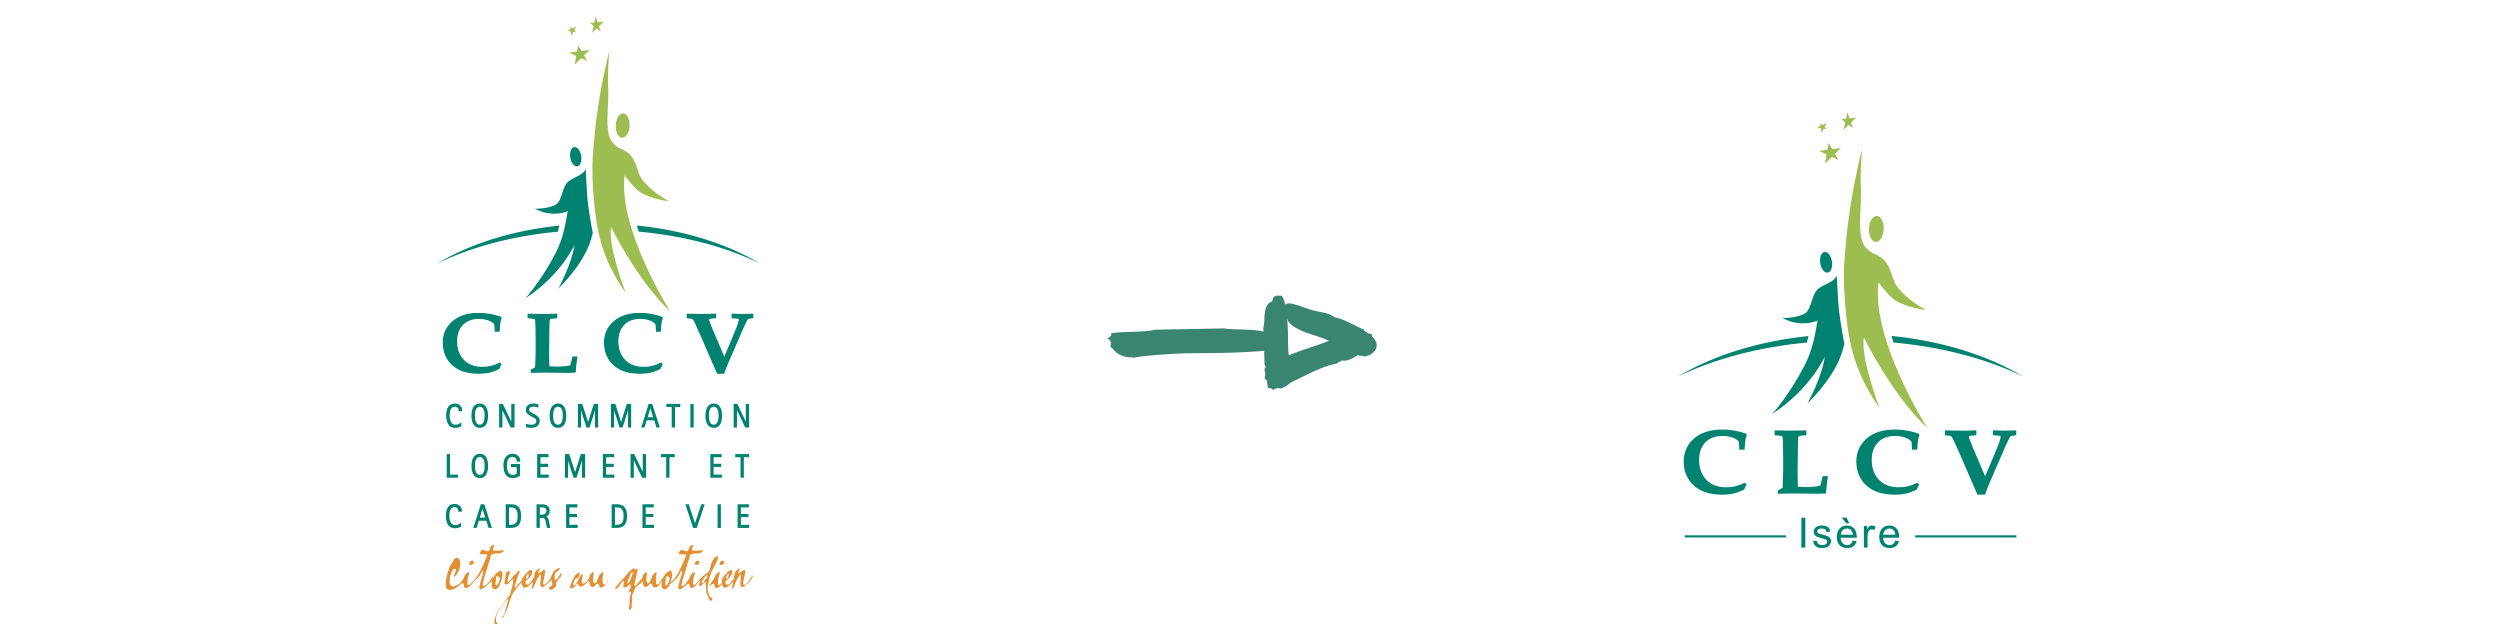 <?xml version="1.0" encoding="UTF-8"?>
<svg xmlns="http://www.w3.org/2000/svg" id="Calque_1" viewBox="0 0 1366 348">
  <defs>
    <style>.cls-1,.cls-2{fill:none;}.cls-3{fill:#008271;}.cls-4{fill:#9dbd50;}.cls-5{fill:#e28e31;}.cls-6{fill:#3a8472;}.cls-2{stroke:#008271;stroke-width:.66px;}</style>
  </defs>
  <g>
    <path class="cls-6" d="M695.13,164.66c.13-.97,.36-1.67,.68-2.09,.33-.42,.73-.71,1.22-.88,.49-.16,1.02-.21,1.61-.15,.58,.07,1.17,.1,1.75,.1,1.1,1.62,1.87,3.86,2.29,6.71,.42,2.86,.71,5.84,.88,8.95,.16,3.11,.24,6.13,.24,9.05s.1,5.22,.29,6.91c.39,3.5,.76,6.21,1.12,8.13,.36,1.91,.7,3.23,1.02,3.94-.06,1.23-.29,2.21-.68,2.92-.39,.71-.86,1.3-1.41,1.75-.55,.45-1.18,.84-1.9,1.17-.71,.33-1.46,.71-2.24,1.17-.52-.26-1.27-.32-2.24-.19-.97,.13-1.72,.52-2.24,1.17-.06-.52-.44-.91-1.12-1.17-.68-.26-1.18-.26-1.51,0-.26-1.04-.44-2.16-.54-3.36-.1-1.2-.18-2.38-.24-3.55-.06-1.17-.18-2.29-.34-3.36-.16-1.07-.44-1.99-.83-2.77-.06-3.24-.16-6.6-.29-10.07-.13-3.47-.26-6.73-.39-9.78,.33-1.1,.5-2.4,.54-3.89,.03-1.49,.13-2.95,.29-4.38,.16-1.43,.54-2.72,1.12-3.89s1.56-1.98,2.92-2.43Z"/>
    <path class="cls-6" d="M695.81,184.3c1.82,.13,3.12,.36,3.92,.68,.79,.33,1.33,.73,1.64,1.22,.3,.49,.39,1.02,.27,1.61-.12,.58-.18,1.17-.18,1.75-3.04,1.1-7.23,1.87-12.57,2.29-5.34,.42-10.93,.71-16.76,.88-5.83,.16-11.47,.24-16.94,.24s-9.77,.1-12.93,.29c-6.56,.39-11.63,.76-15.21,1.12-3.58,.36-6.04,.7-7.38,1.02-2.31-.06-4.13-.29-5.46-.68-1.34-.39-2.43-.86-3.28-1.41-.85-.55-1.58-1.18-2.19-1.9-.61-.71-1.34-1.46-2.19-2.24,.48-.52,.61-1.27,.36-2.24-.24-.97-.97-1.72-2.19-2.24,.97-.06,1.7-.44,2.19-1.12,.48-.68,.48-1.18,0-1.51,1.94-.26,4.04-.44,6.28-.54,2.25-.1,4.46-.18,6.65-.24,2.18-.06,4.28-.18,6.28-.34,2-.16,3.73-.44,5.19-.83,6.07-.06,12.35-.16,18.85-.29,6.49-.13,12.59-.26,18.3-.39,2.06,.33,4.49,.5,7.29,.54,2.79,.03,5.52,.13,8.2,.29,2.67,.16,5.1,.54,7.29,1.12s3.7,1.56,4.55,2.92Z"/>
    <path class="cls-6" d="M749.49,182.55c0,.78,.31,1.48,.92,2.09,.62,.62,1.09,1.31,1.41,2.09,.39,.91,.5,1.82,.34,2.73-.16,.91-.54,1.72-1.12,2.43-.58,.71-1.35,1.33-2.29,1.85-.94,.52-2.03,.88-3.26,1.07-.78-.32-1.38-.45-1.8-.39-.42,.06-.99-.06-1.7-.39-1.17,.78-2.58,1.54-4.23,2.29-1.65,.75-3.26,.96-4.82,.63-.19,.52-.57,.78-1.12,.78s-.89,.29-1.02,.88c-2.66,.45-5.25,1.17-7.78,2.14s-5,2.03-7.4,3.16c-2.4,1.14-4.72,2.29-6.96,3.45s-4.4,2.17-6.47,3.02c-.91-.26-1.75-.24-2.53,.05-.78,.29-1.59,.41-2.43,.34,.19-.19,.23-.32,.1-.39-.13-.06-.33-.11-.58-.15-.26-.03-.54-.06-.83-.1-.29-.03-.54-.15-.73-.34-.71-.45-1.25-.81-1.61-1.07-.36-.26-.65-.45-.88-.58-.23-.13-.47-.29-.73-.49-.26-.19-.62-.49-1.07-.88,.26-.65,.41-1.18,.44-1.61,.03-.42,.02-.81-.05-1.17-.06-.36-.15-.73-.24-1.12s-.11-.91-.05-1.56c3.57-2.27,6.71-4.07,9.44-5.4,2.72-1.33,5.38-2.48,7.98-3.45,2.59-.97,5.27-1.9,8.03-2.77,2.76-.88,5.95-2.03,9.59-3.45-1.49-.84-3.42-1.62-5.79-2.33-2.37-.71-4.74-1.51-7.1-2.38-2.37-.88-4.53-1.96-6.47-3.26-1.95-1.3-3.24-2.98-3.89-5.06-.91-.06-1.7-.58-2.38-1.56-.68-.97-.96-2.11-.83-3.41,.65-.39,1.25-.83,1.8-1.31,.55-.49,1.25-.86,2.09-1.12,.71-.13,1.64-.06,2.77,.19,1.13,.26,2.37,.62,3.7,1.07,1.33,.45,2.73,.94,4.18,1.46,1.46,.52,2.84,.94,4.14,1.26,1.3,.33,2.71,.62,4.23,.88,1.52,.26,2.93,.65,4.23,1.17,.58,.26,1.09,.57,1.51,.92,.42,.36,.92,.6,1.51,.73,1.17,.19,2.42,.57,3.75,1.12,1.33,.55,2.68,1.15,4.04,1.8,1.36,.65,2.71,1.31,4.04,2,1.33,.68,2.58,1.25,3.75,1.7-.07,.39,.36,.88,1.26,1.46,.91,.58,1.88,.91,2.92,.97Z"/>
  </g>
  <g>
    <path class="cls-4" d="M343.99,68.77c-.15,3.67-1.96,6.58-4.05,6.49-2.09-.08-3.65-3.13-3.5-6.8,.14-3.67,1.96-6.58,4.04-6.49,2.09,.08,3.65,3.13,3.5,6.8Z"/>
    <path class="cls-4" d="M332.78,74.13c-1.9-6.56-.01-17.77-.47-26.85-.36-7.1,.29-15.34,.64-19.59,0,0-6.2,23.92-8.18,47.51-.34,4.02-1.06,10.91-1.09,14.75-.07,11.2,.55,17.07,1.46,25.31,1.81,16.46,6.27,29.8,16.75,44.79,0,0-9.84-25.5-8.01-36.05,0,0,14.25,29.27,32.41,46.24,0,0-28.59-44.79-25.02-74.41,0,0,5.31,7.12,8.63,9.23,5.93,3.76,15.62,4.91,15.62,4.91,0,0-13.94-7.42-16.58-15.61-2.64-8.19-4.06-10.05-7.98-12.22-1.32-.73-6.45-2.09-8.16-8.02Z"/>
    <g>
      <polygon class="cls-4" points="317.71 27.87 315.86 24.71 315.25 28.18 310.87 28.75 314.84 30.56 314.03 35.23 317.56 31.79 320.91 33.32 319.12 30.27 322.17 27.29 317.71 27.87"/>
      <polygon class="cls-4" points="324.76 12.35 322.36 12.6 324.37 14.17 323.56 17.91 326.06 15.5 328.23 17.2 327.25 14.34 329.89 11.8 326.51 12.16 325.46 9.09 324.76 12.35"/>
      <polygon class="cls-4" points="311.94 17.13 312.25 19.67 313.39 17.42 314.96 17.73 313.8 16.61 314.78 14.67 312.68 15.54 311.62 14.51 311.79 15.91 309.85 16.71 311.94 17.13"/>
    </g>
  </g>
  <g>
    <g>
      <path class="cls-3" d="M347.96,123.22c.34,1.12,.7,2.24,1.07,3.35,25.21,2.3,47.99,8.49,66.15,17.39-17.68-10.66-41.02-18.12-67.22-20.74Z"/>
      <path class="cls-3" d="M305.59,123.27c-25.96,2.68-49.09,10.1-66.63,20.69,18.08-8.87,40.74-15.04,65.83-17.36,.31-1.14,.57-2.25,.8-3.33Z"/>
    </g>
    <g>
      <path class="cls-3" d="M248.67,233.79c1.6,0,2.52-.45,3.01-.69l.37-.18v-.23s0-1.97,0-1.97l-.64,.48c-.4,.3-1.14,.86-2.67,.86-2.66,0-3.06-3.22-3.06-5.15,0-1.75,.36-4.69,2.78-4.69,1.92,0,2.13,1.5,2.13,2.14v.36h1.93v-.36c0-1.22-.34-2.1-1.07-2.78-.72-.7-1.77-1.1-2.86-1.1-3.05,0-4.8,2.31-4.8,6.34,0,4.5,1.73,6.97,4.88,6.97Z"/>
      <path class="cls-3" d="M262.19,233.79c2.89,0,4.48-2.36,4.48-6.65s-1.59-6.65-4.48-6.65-4.59,2.43-4.59,6.65,1.67,6.65,4.59,6.65Zm-.05-11.57c2.18,0,2.64,2.64,2.64,4.86s-.46,4.97-2.64,4.97-2.64-2.7-2.64-4.97,.46-4.86,2.64-4.86Z"/>
      <path class="cls-3" d="M281.15,233.6v-12.92h-1.79v9.72c-1-2.11-4.61-9.72-4.61-9.72h-2.03v12.92h1.79v-9.45c1,2.08,4.53,9.45,4.53,9.45h2.11Z"/>
      <path class="cls-3" d="M294.86,230.02c0-2.15-1.48-2.95-2.79-3.66l-1.04-.55-.18-.1c-.88-.48-1.79-.98-1.79-1.84,0-1.06,.81-1.65,2.29-1.65,1.15,0,2.05,.29,2.3,.38l.49,.18v-1.92l-.28-.07c-.43-.11-1.51-.31-2.51-.31-3.96,0-4.07,3.12-4.07,3.47,0,1.92,1.47,2.72,2.55,3.31l1.57,.85c.75,.39,1.67,.89,1.67,2.06,0,1.23-1.25,1.88-2.48,1.88-1.56,0-2.31-.23-2.71-.35l-.47-.14v.48s-.01,1.37-.01,1.37l.46,.1c.39,.09,1.22,.27,2.47,.27,2.84,0,4.53-1.41,4.53-3.77Z"/>
      <path class="cls-3" d="M304.92,220.49c-2.91,0-4.59,2.43-4.59,6.65s1.67,6.65,4.59,6.65,4.48-2.36,4.48-6.65-1.59-6.65-4.48-6.65Zm-.05,1.74c2.18,0,2.64,2.64,2.64,4.86s-.46,4.97-2.64,4.97-2.64-2.7-2.64-4.97,.46-4.86,2.64-4.86Z"/>
      <path class="cls-3" d="M324.47,220.68s-2.62,8.21-3.16,9.89c-.54-1.68-3.16-9.89-3.16-9.89h-2.38v12.92h1.7v-9.37c.89,2.78,3.01,9.37,3.01,9.37h1.65s2.1-6.57,2.99-9.36v9.36h1.7v-12.92h-2.35Z"/>
      <path class="cls-3" d="M342.52,220.68s-2.62,8.21-3.16,9.89c-.54-1.68-3.16-9.89-3.16-9.89h-2.38v12.92h1.7v-9.37c.89,2.78,3.01,9.37,3.01,9.37h1.65s2.1-6.57,2.99-9.36v9.36h1.7v-12.92h-2.34Z"/>
      <path class="cls-3" d="M356.07,220.68h-.75v-.02s-.01,.02-.01,.02h-.86l-4.1,12.92h1.81s1.1-3.49,1.24-3.94h4.02c.15,.44,1.29,3.94,1.29,3.94h1.81l-4.18-12.92h-.26Zm-2.15,7.28c.19-.65,1.01-3.48,1.41-4.86,.43,1.36,1.34,4.19,1.55,4.86h-2.96Z"/>
      <path class="cls-3" d="M364.12,220.68v1.7h2.9v11.22h1.79v-11.22h2.9v-1.7h-7.58Z"/>
      <polygon class="cls-3" points="379.02 220.68 378.65 220.68 377.23 220.68 377.23 233.6 379.02 233.6 379.02 220.68"/>
      <path class="cls-3" d="M394.51,227.14c0-4.29-1.59-6.65-4.48-6.65s-4.59,2.43-4.59,6.65,1.67,6.65,4.59,6.65,4.48-2.36,4.48-6.65Zm-4.53-4.92c2.18,0,2.64,2.64,2.64,4.86s-.46,4.97-2.64,4.97-2.64-2.7-2.64-4.97,.46-4.86,2.64-4.86Z"/>
      <path class="cls-3" d="M402.67,224.15c1,2.08,4.53,9.45,4.53,9.45h2.11v-12.92h-1.79v9.72c-1-2.11-4.61-9.72-4.61-9.72h-2.03v12.92h1.79v-9.45Z"/>
      <path class="cls-3" d="M245.51,248.11h-1.42v12.92h6.12v-1.7h-4.33v-11.22h-.36Z"/>
      <path class="cls-3" d="M262.21,261.22c2.89,0,4.48-2.36,4.48-6.65s-1.59-6.66-4.48-6.66-4.59,2.43-4.59,6.66,1.67,6.65,4.59,6.65Zm-.05-11.57c2.18,0,2.64,2.64,2.64,4.86s-.46,4.97-2.64,4.97-2.64-2.7-2.64-4.97,.46-4.86,2.64-4.86Z"/>
      <path class="cls-3" d="M279.93,247.92c-2.99,0-4.85,2.4-4.85,6.25,0,4.62,1.76,7.06,5.1,7.06,2.05,0,3.23-.85,3.74-1.22l.15-.11,.04-.22v-6.14h-4.9v1.7h3.11v3.65c-.32,.22-1.11,.6-2.16,.6-2.14,0-3.19-1.75-3.19-5.34,0-1.68,.38-4.49,2.94-4.49,2.16,0,2.39,1.54,2.39,2.2v.36h1.98v-.36c0-1.96-1.5-3.94-4.36-3.94Z"/>
      <path class="cls-3" d="M293.52,261.03h6.29v-1.7h-4.51v-4.2h4.15v-1.7h-4.15v-3.62h4.36v-1.7h-6.15v12.92Z"/>
      <path class="cls-3" d="M317.37,248.11s-2.62,8.21-3.16,9.89c-.54-1.68-3.16-9.89-3.16-9.89h-2.38v12.92h1.7v-9.37c.89,2.78,3.01,9.37,3.01,9.37h1.64s2.1-6.57,2.99-9.36v9.36h1.7v-12.92h-2.34Z"/>
      <path class="cls-3" d="M335.68,259.33h-4.5v-4.2h4.15v-1.7h-4.15v-3.62h4.36v-1.7h-6.15v12.92h6.29v-1.7Z"/>
      <path class="cls-3" d="M352.98,248.11h-1.79v9.72c-1-2.11-4.62-9.72-4.62-9.72h-2.03v12.92h1.79v-9.45c1,2.08,4.53,9.45,4.53,9.45h2.11v-12.92Z"/>
      <path class="cls-3" d="M361.1,248.11v1.7h2.9v11.22h1.79v-11.22h2.89v-1.7h-7.58Z"/>
      <path class="cls-3" d="M389.91,255.13h4.15v-1.7h-4.15v-3.62h4.37v-1.7h-6.15v12.92h6.3v-1.7h-4.51v-4.2Z"/>
      <path class="cls-3" d="M408.95,248.11h-7.22v1.7h2.9v11.22h1.79v-11.22h2.9v-1.7h-.36Z"/>
      <path class="cls-3" d="M248.43,275.35c-3.05,0-4.8,2.31-4.8,6.34,0,4.49,1.73,6.97,4.89,6.97,1.6,0,2.51-.45,3.01-.7l.37-.18v-.23s0-1.97,0-1.97l-.64,.48c-.4,.3-1.14,.85-2.67,.85-2.66,0-3.06-3.22-3.06-5.14,0-1.75,.36-4.69,2.78-4.69,1.92,0,2.13,1.5,2.13,2.15v.36h1.93v-.36c0-1.22-.34-2.1-1.07-2.78-.72-.7-1.77-1.1-2.86-1.1Z"/>
      <path class="cls-3" d="M264.34,275.54h-.75v-.02s-.01,.02-.01,.02h-.86l-4.1,12.92h1.81s1.1-3.49,1.24-3.94h4.03c.14,.44,1.29,3.94,1.29,3.94h1.81l-4.17-12.92h-.26Zm-2.15,7.28c.19-.65,1.01-3.48,1.4-4.86,.44,1.37,1.34,4.19,1.55,4.86h-2.96Z"/>
      <path class="cls-3" d="M279.36,275.54h-3.03v12.92h2.54c2.74,0,5.88-.74,5.88-6.5,0-4.26-1.81-6.42-5.38-6.42Zm-1.25,1.7h.44c2.51,0,4.3,.34,4.3,4.74,0,4.04-1.37,4.78-4.05,4.78h-.68v-9.52Z"/>
      <path class="cls-3" d="M298.53,282.14c1.56-.7,1.83-2.19,1.83-3.1,0-2.25-1.52-3.49-4.27-3.49h-2.93v12.92h1.79v-5.51h1.1c1.53,0,1.81,.64,2.17,2.34,0,0,.68,3.17,.68,3.17h1.8l-.78-3.72c-.21-1.09-.44-2.03-1.4-2.6Zm-3.58-4.89h1.03c1.28,0,2.59,.21,2.59,1.79,0,1.47-1.02,2.21-3.03,2.21h-.59v-4Z"/>
      <path class="cls-3" d="M311.13,282.56h4.15v-1.7h-4.15v-3.62h4.36v-1.7h-6.15v12.92h6.29v-1.7h-4.51v-4.2Z"/>
      <path class="cls-3" d="M337.24,275.54h-3.03v12.92h2.54c2.74,0,5.87-.74,5.87-6.5,0-4.26-1.81-6.42-5.38-6.42Zm-1.24,1.7h.43c2.52,0,4.3,.34,4.3,4.74,0,4.04-1.37,4.78-4.05,4.78h-.67v-9.52Z"/>
      <path class="cls-3" d="M352.83,282.56h4.15v-1.7h-4.15v-3.62h4.36v-1.7h-6.15v12.92h6.29v-1.7h-4.51v-4.2Z"/>
      <path class="cls-3" d="M383.19,275.54s-2.91,8.74-3.46,10.38c-.54-1.65-3.4-10.38-3.4-10.38h-1.82l4.21,12.92h1.99l4.31-12.92h-1.83Z"/>
      <polygon class="cls-3" points="392.1 275.54 392.1 288.46 393.89 288.46 393.89 275.54 393.53 275.54 392.1 275.54"/>
      <path class="cls-3" d="M404.81,282.56h4.15v-1.7h-4.15v-3.62h4.36v-1.7h-6.15v12.92h6.29v-1.7h-4.5v-4.2Z"/>
    </g>
    <path class="cls-3" d="M320.76,105.67c-.53-8.45-.75-13.23-.75-13.23-1.67,3.45-5.82,3.98-9.33,6.61-3.51,2.62-3.51,10.3-6.6,12.45-4,2.78-11.94,2.53-11.94,2.53,0,0,3.46,1.56,4.57,1.88,8.03,2.26,13.5-.58,13.5-.58-1.1,5.59-1.88,13.83-6.77,23.25-7.64,14.75-16.31,24.4-16.31,24.4,19.93-13.08,26.91-29.73,26.75-29.03-1.55,10.59-8.84,23.79-8.84,23.79,16.16-16.29,17.89-27.06,18.86-30.46-.15-.67-2.61-12.93-3.16-21.6Z"/>
    <path class="cls-3" d="M317.57,85.15c.46,2.91-.5,5.48-2.15,5.74-1.65,.26-3.36-1.88-3.83-4.79-.46-2.9,.5-5.48,2.15-5.74,1.65-.26,3.36,1.88,3.83,4.79Z"/>
  </g>
  <g>
    <path class="cls-5" d="M257.15,308.75c.62-.11,1.16-.5,1.67-.99,.51-.46-.15-.8-.36-1.1l-.11-.42c-.8,0-1.67,.65-1.99,1.37-.18,.42,.25,1.22,.8,1.14Z"/>
    <path class="cls-5" d="M272.03,321.08c.4-.57,.8-.8,1.05-1.6,.83-2.43,1.48-3.35,1.45-5.94,0-.72-.69-2.17-1.3-1.75-1.95,1.33-2.17,1.22-3.37,3.35-.14,.25-.26,.33-.38,.4,0-.02,0-.03-.02-.04-.46-.87-1.29,1.55-1.97,2.22-.95,.98-2.09,2.18-3.32,2.48-.47,.12-.47-.42-.44-.76,.36-2.17,1.05-4.6,1.81-6.81,.54-1.48,.9-2.96,1.34-4.52,.29-.95,.65-1.87,.94-2.78,.25-.84,.15-1.98,.91-2.4,1.81-.99,4.31,.04,6.01-1.3,.25-.15,1.01-.76,.76-.84-.94-.3-2.21,.15-3.19,.08-.58-.04-.94,0-1.45,0-.54-.04-1.48,.15-1.56-.42-.14-.88,.66-1.6,.73-2.47,.04-.69-.94-.04-1.41,.26-1.23,.8-.73,2.51-1.85,2.89-1.05,.34-2.07-.68-3.08-.68-.72,0-1.09,1.06-1.56,1.6-.14,.23-.03,.46,.11,.53,1.12,.46,2.53,.34,3.8,.23,.18,0,.36,.34,.18,.53-.25,.34-.29,.73-.44,1.1-.14,.5-.4,.87-.61,1.37-.33,.84-.54,1.67-.98,2.47-1.09,2.09-1.88,4.15-3.11,6.13-2.09,3.34-3.51,4.07-4.39,5.05-.13,.11-.53,.23-.72,.24-.36,.04-.58-.3-.54-.88v-1.56c0-1.52,.73-2.93,1.05-4.38l-.18-.34c-.83,.19-1.81,.84-2.17,1.64-.33,.72-.54,1.03-.8,1.79-.11,.38-.4,.53-.54,.8-.29,.53-.94,1.33-1.52,2.01-1.53,.87-2.75,1.97-4.23,1.58-.94-.24-1.39-1.54-1.4-2.6,.01-3.01,.46-3.43,1.65-6.27,.25-.59,1.22-1,1.65-.53,.54,.47-.46,1.96-.49,2.67-.02,.53-.97,1.59-.34,1.42,.91-.24,1.45-1.06,1.88-1.89,.73-1.42,1.47-2.95,1.49-4.6-.02-.89-.21-1.77-.34-2.66l-.91-1c-1.05-.41-2.21,.53-2.59,1.48-.69,1.71-1.96,2.66-2.33,4.55-.21,1.06-.76,2.06-.97,3.12-.63,3.01-.72,2.42-.73,5.31,.01,1.06,.15,1.83,.68,2.42,.69,.83,1.95,.47,3.08,.24,1.08-.24,2.09-1.01,2.98-1.66,.3-.21,1.14-.87,1.42-1.29,2.25-1.5,1.34,1.56,2.14,2,1.02,.57,2.21-.32,3.08-1.12,.14-.13,.58-.43,.68-.68,.73-.51,.63-.73,1.27-1.36,1.05-1.03,2.1-2.13,3.08-3.23,.36-.42,.44-1.03,.8-1.45,.33-.38,.47-1.64,.94-1.29,.61,.5,.07,1.56-.18,2.4-.47,1.48-.94,3.01-1.26,4.56-.22,1.07-.87,2.55,.11,3.08,.47,.27,.98-.34,1.41-.53,.98-.46,1.93-1.22,2.68-2.07,.6-.68,1.67-1.26,2.39-1.91-.18,1.51-.58,2.93,.51,4.17,.25,.3,.69,.42,1.19,.38,.54-.07,1.12-.53,1.41-.95Zm-.76-1.18c-1.2-.46-.22-1.86-.29-3.12-.04-1.14-.11-2.09,.98-1.9,1.81,.34,1.12,2.74,.14,3.99-.33,.38-.29,1.22-.83,1.03Z"/>
    <path class="cls-5" d="M331.95,317.16c-.22,.27-.33,.76-.51,1.03-.07,.11-.15,.27-.22,.38-.33,.49-.76,1.03-1.3,.8-.62-.26-.54-.95-.65-1.67-.18-1.48,.14-3.31,.36-4.76,0-.07-.03-.11-.03-.19,0-.04,0-.12-.04-.19,0-.04,0-.08-.04-.08-.33,0-.51,.46-.98,.76-.73,.46-1.09,.91-1.34,1.64-.25,.8-.44,1.64-.98,2.32-.14,.19-.22,.49-.32,.72-.15,.3-.33,.8-.83,.8-.83-.04-.94-.87-.94-1.41,0-.23,.04-.49,0-.76,0-.23-.14-.42-.11-.64,.03-.91,.29-1.6,.36-2.4l-.14-.99c-.26-.08-.47,.08-.76,.42-.36,.38-.76,.76-1.16,1.1-.25,.23-.07,.68-.18,.99-.21,.5-.32,.92-.61,1.41-.18,.33-.67,.9-1.2,1.52-.42,.36-.81,.71-1.01,.8-.47,.11-1.16,.15-1.34-.3-.43-1.1,.22-2.21,.25-3.46,.04-.42,.69-1.07,.22-1.14-.76-.08-1.16,.8-1.74,1.29v.26c-.36,.65-.65,1.33-1.08,1.98-.58,.88-1.01,2.63-2.17,2.44-.43-.08-.11-.91,0-1.45,.18-.68,.36-1.29,.65-1.86,.22-.42,.65-.46,1.16-.57,.87-.23,1.3-1.48,1.48-2.4,.07-.34,0-.92-.47-.72-1.09,.49-1.92,1.33-2.57,2.4-.5,.76-.79,1.63-1.16,2.51-.22,.57-.44,1.1-.69,1.67-.22,.53-.4,1.18-.33,1.71,.07,.42,.62,.49,1.01,.34,1.27-.42,1.96-1.6,2.9-2.51,.14-.12,.4-.3,.43-.12,.11,.65,.4,1.45,.94,1.64,1.08,.42,2.2-.58,3.11-1.33,.73-.53,.81-1.49,1.64-1.63,.62-.07,.62,.65,.62,.95,0,.23,0,.49,.07,.72,.29,.8,.51,1.52,1.23,1.56,.51,.03,.98-.19,1.45-.57,.47-.38,.83-1.14,1.52-1.29,.61-.11,.83,.61,.98,1.03,.11,.3,.18,.8,.5,.95,.15,.04,.33,.12,.47,.15,.07,.04,.07-.08,.26-.11,.72-.04,1.27-.34,1.84-1.06,.58-.72,1.12-1.45,1.52-2.28,.19-.3,.22-.42-.07-.38Z"/>
    <path class="cls-5" d="M379.67,307.61c-.18,.42,.25,1.22,.79,1.14,.62-.11,1.16-.5,1.67-.99,.51-.46-.14-.8-.36-1.1l-.11-.42c-.8,0-1.67,.65-1.99,1.37Z"/>
    <path class="cls-5" d="M344.19,333.43c1.68-1.93,.41-1.51,1.14-3.94l.04-.19c.25-1.18,.04-2.21-.11-3.23-.11-.76,1.32-3.33,1.47-4.05,.36-1.59,3.06-2.65,3.96-3.98,.07-.12,.13-.32,.17-.53,.44,.07,.44,.67,.44,.95,0,.23,0,.49,.07,.72,.29,.8,.51,1.52,1.23,1.56,.51,.03,.97-.19,1.45-.57,.47-.38,.83-1.14,1.52-1.29,.62-.11,.83,.61,.98,1.03,.11,.3,.18,.8,.51,.95,.15,.04,.33,.12,.47,.15,.07,.04,.07-.08,.25-.11,.72-.04,1.47-.07,2.05-.8,.46-.57,1.31-1.91,1.9-2.93-.01,.11,.01-.12,0,0-.15,1.64-.69,3.16,.47,4.49,.26,.3,.69,.42,1.19,.38,.54-.07,1.12-.53,1.41-.95,.4-.57,.8-.8,1.05-1.6,.03-.09,.05-.16,.09-.24,.9-.61,.95-.73,1.72-1.32,1.16-.91,2.1-2.13,3.08-3.23,.36-.42,.43-1.03,.8-1.45,.32-.38,.47-1.64,.94-1.29,.62,.5,.07,1.56-.18,2.4-.47,1.48-.94,3.01-1.27,4.56-.22,1.07-.87,2.55,.11,3.08,.47,.27,.98-.34,1.42-.53,.68-.32,1.33-.84,1.88-1.45,3.11-2.72,1.93,.59,2.8,1.07,1.01,.57,2.21-.49,3.08-1.29,.13-.12,.3-.4,.41-.64,.07-.08,.14-.16,.21-.24,.36-.3,1.34-2.05,1.48-1.48,.22,.87-1.05,2.51-.22,2.74,1.08,.34,1.89-1.41,3-2.09,.58-.34,.4,.88,.44,1.41,.11,1.37,.32,2.32,.29,3.65,0,.72,.29,1.22,.58,1.87,.11,.38,.44,.57,.47,1.03,.03,.84,.72,1.41,1.01,2.17,.04,.15,.11-.04,.33,0,.33,.04,.69-.23,.8-.54,.43-.99-1.09-1.18-1.41-2.09-.18-.49-.36-.95-.54-1.41-.44-1.1-.62-2.32-.47-3.54,.11-.91,.15-1.71,.4-2.55,.36-1.33,.58-2.74,1.08-4.03,.04-.07,.04-.11,.07-.27,.22-1.03,.83-1.86,1.23-2.81,.47-1.03,1.09-1.94,1.56-2.97,.54-1.26,1.34-2.51,1.34-3.88,0-.84-1.23,.31-1.85,.49-.54,.19-.54,.76-.87,1.26-1.12,1.6-1.41,3.65-1.92,5.52-.47,1.71-2.03,1.71-2.89,2.89h-.15c-2.87,2.37-2.82,3.04-4.09,4.29-.12,.12-.2,.22-.25,.3-.37,.32-.57,.81-1.05,.84-.36,.04-.58-.3-.54-.88v-1.56c0-1.52,.73-2.93,1.05-4.38l-.18-.34c-.83,.19-1.81,.84-2.17,1.64-.33,.72-.54,1.03-.8,1.79-.11,.38-.4,.53-.54,.8-.19,.36-.53,.88-.89,1.42-.66,.9-1.41,1.77-2.35,2.01-.47,.12-.47-.42-.44-.76,.36-2.17,1.05-4.6,1.81-6.81,.54-1.48,.9-2.96,1.34-4.52,.29-.95,.65-1.87,.94-2.78,.25-.84,.15-1.98,.91-2.4,1.81-.99,4.31,.04,6.01-1.3,.25-.15,1.01-.76,.76-.84-.94-.3-2.21,.15-3.19,.08-.58-.04-.94,0-1.45,0-.54-.04-1.49,.15-1.56-.42-.14-.88,.65-1.6,.73-2.47,.03-.69-.94-.04-1.41,.26-1.23,.8-.73,2.51-1.85,2.89-1.05,.34-2.06-.68-3.08-.68-.73,0-1.09,1.06-1.56,1.6-.15,.23-.04,.46,.11,.53,1.12,.46,2.53,.34,3.8,.23,.18,0,.36,.34,.18,.53-.25,.34-.29,.73-.44,1.1-.14,.5-.4,.87-.61,1.37-.33,.84-.55,1.67-.98,2.47-1.09,2.09-1.88,4.15-3.11,6.13-1.34,2.14-2.61,3.13-3.52,3.88,.61-1.63,1.05-2.64,1.02-4.76,0-.72-.69-2.17-1.3-1.75-1.95,1.33-2.17,1.22-3.37,3.35-.28,.49-.5,.35-.67,.74-.35,.55-1.23,2.06-1.39,2.3-.07,.11-.14,.27-.22,.38-.33,.49-.76,1.03-1.3,.8-.62-.26-.54-.95-.65-1.67-.18-1.48,.14-3.31,.36-4.76,0-.07-.04-.11-.04-.19,0-.04,0-.12-.03-.19,0-.04,0-.08-.04-.08-.32,0-.5,.46-.98,.76-.72,.46-1.09,.91-1.34,1.64-.25,.8-.44,1.64-.98,2.32-.14,.19-.22,.49-.32,.72-.15,.3-.32,.8-.84,.8-.83-.04-.94-.87-.94-1.41,0-.23,.03-.49,0-.76,0-.23-.15-.42-.11-.64,.03-.91,.29-1.6,.36-2.4l-.14-.99c-.25-.08-.47,.08-.76,.42-.36,.38-.76,.76-1.16,1.1-.25,.23-.07,.68-.18,.99-.21,.48-.32,.89-.59,1.36-.02,0-.04,0-.06,.01-1.34,.87-1.99,2.85-3.4,3.54-.29,.15-.62,0-.62-.27,0-.42,.18-.87,.32-1.25,.18-.5,.04-.99,.18-1.56,.15-.41,.22-.61,.4-1.02,.21-.53-.11-.92,.25-1.33,0,0,.04-.27,.07-.42,.07-1.07,1.01-2.55,.25-3.46l-1.12,.69c-.4-.23-.33-1.14-.87-.76-1.48,1.06-2.68,1.94-3.65,3.46-.4,.65-1.05,1.14-1.48,1.71-.83,.99-1.92,1.87-2.68,3.01-.18,.3-.4,.27-.58,.57-.47,.76-2.28,2.4-1.34,2.4,1.34,.04,1.99-1.68,2.93-2.89,.4-.53,.83-1.75,1.41-1.33,.76,.57-.4,2.17,0,3.08,.47,1.06,1.2,.11,1.81,0,.65-.16,1.23-1.64,1.99-1.26,.33,.15,0,.65,.14,1.14,.25,1.06-.94,1.71-1.12,2.7-.07,.53,1.37-.15,1.26,.5-.18,.99-.29,1.71-.58,2.66-.32,1.1-.04,2.13-.11,3.19-.03,.38-.29,1.14-.29,1.52-.04,.76-.07,1.6,.15,2.32,0,0,.09,.26,.24,.1Zm.27-16.72c-.29,.42-.47,.72-.43,1.22l-1.08,.95c-.33-.95,.32-2.36,.83-3.39,.54-1.06,.69-2.51,1.92-3.01l.04,1.1c-.72,.88-.51,2.06-1.27,3.12Zm19.59,3.19c-1.2-.46-.22-1.86-.29-3.12-.04-1.14-.11-2.09,.98-1.9,1.81,.34,1.12,2.74,.14,3.99-.32,.38-.29,1.22-.83,1.03Zm21.63-3.54c-.61,.91-1.12,1.71-1.95,2.36-.11,.08-.36,.08-.36-.04,.04-1.25,.87-2.17,1.56-3.12,.4-.53,1.01-1.75,1.49-1.22,.54,.57-.33,1.44-.73,2.02Z"/>
    <path class="cls-5" d="M394,308.75c.62-.11,1.16-.5,1.67-.99,.51-.46-.15-.8-.36-1.1l-.11-.42c-.8,0-1.67,.65-1.99,1.37-.18,.42,.25,1.22,.79,1.14Z"/>
    <path class="cls-5" d="M410.26,315.79c-.33,.84-.33,.57-.87,1.26-.76,.99-1.41,2.47-2.71,2.55-.69,.04-.65-1.26-.47-2.06,.36-1.67,.79-3.23,.9-4.91,.04-.42,.22-.95-.18-1.14-.65-.31-1.27,.61-1.88,.91-.58,.27-1.45,1.45-1.6,.65-.11-.65,.29-.99,.47-1.64,.07-.34,.69-.8,.22-.91-.25-.08-.43,.3-.69,.42-2.1,1.07-2.14,3.16-2.46,4.99-.04,.18-.08,.34-.12,.51-.95,.9-2.3,3.04-3.21,3.07-.47,0-.98-.12-1.12-.61-.11-.42-.33-1.1,.07-1.44,1.56-1.29,3.58-3.01,3.48-5.29-.04-.57-.73-.95-1.31-.57-1.08,.76-2.1,1.82-2.89,2.82-.8,1.03-1.09,1.33-1.42,2.4-.1,.3,.04,.68,0,.99-.02,.26-.02,.51,0,.76-.58,.52-1.23,1.16-1.62,1.18-.36,.04-.58-.3-.54-.88v-1.56c0-1.52,.73-2.93,1.05-4.38l-.18-.34c-.83,.19-1.81,.84-2.17,1.64-.33,.72-.54,1.03-.79,1.79-.11,.38-.4,.53-.54,.8-.69,1.25-3.11,4.53-1.99,3.5,3.51-3.24,2.21,.3,3.11,.8,1.02,.57,2.21-.49,3.08-1.29,.11-.1,.38-.39,.67-.72,.1,.68,.33,1.29,.71,1.78,.4,.54,1.34,.12,1.95-.11,.47-.19,.94-.65,1.34-1.03,.38-.34,1.22-1.11,1.96-1.86-.07,.31-.12,.63-.12,.98,0,.5-.36,.8-.25,1.33,.07,.5-.79,1.41-.4,1.37,.51,0,.94-.38,1.16-.8,.97-1.87,1.41-4,2.75-5.67,.36-.42,.47-1.33,1.12-1.06,.29,.15,.07,.65,.04,.99,0,.11,.03,.15,.03,.34-.03,1.83-.97,4.22,.47,5.48,.18,.15,.43,.04,.8-.15,2.03-1.18,4.92-3.96,5.32-6.2,.07-.46-.98,.91-1.16,1.33Zm-13.14-1.25c.18-.46,.29-1.22,.98-1.06l.11,.57c-.25,.8-.33,2.17-1.27,2.13-.58,0-.04-1.14,.18-1.64Z"/>
    <path class="cls-5" d="M306.64,313.16c-.72,.26-.92,1.31-1.35,1.97-.46,.75-1.02,1.28-1.74,1.84-.17,.16-.42-.1-.46-.3-.03-.46-.06-.72,0-1.31,.06-.39-.06-.85-.03-1.15,.13-.89,.75-1.87,1.67-2.26,.55-.23,1.15-.72,1.11-1.25-.1-1.08-1.38,.16-2.03,.49-1.57,.79-2,2.42-2.59,3.87-.24,.56-.52,1.12-.86,1.65-.07,.08-.16,.18-.28,.33-.18,.24-.36,.51-.54,.78-.51,.57-1.09,1.08-1.79,1.47-.09,.05-.23,.17-.38,.31h0c-.69,.04-.65-1.26-.47-2.06,.36-1.67,.8-3.23,.9-4.91,.04-.42,.22-.95-.18-1.14-.65-.31-1.27,.61-1.88,.91-.58,.27-1.45,1.45-1.59,.65-.11-.65,.29-.99,.47-1.64,.07-.34,.69-.8,.22-.91-.25-.08-.43,.3-.69,.42-2.1,1.07-2.02,2.65-2.34,4.48-.02,.11-.38,.74-.55,.98-.08,.12-.44,.61-1.02,1.34-.6,.76-1.31,1.74-1.89,1.76-.47,0-.98-.12-1.12-.61-.11-.42-.33-1.1,.07-1.44,1.56-1.29,3.59-3.01,3.48-5.29-.04-.57-.73-.95-1.3-.57-1.09,.76-2.1,1.82-2.9,2.82-.8,1.03-1.09,1.33-1.41,2.4-.03,.09-.04,.19-.04,.28-1.13,1.15-2.61,3.17-3.55,4.06h-.14c-.4-.23-.25-.73-.15-1.03,.62-1.71,.94-3.54,1.67-5.21,.07-.23,.04-.38,.11-.57,.33-.72,1.41-1.98,.62-2.36-.76-.34-1.27,1.26-1.99,1.75-1.38,.99-2.06,2.4-3.19,3.62-.22,.23-.54,.95-.9,.65-.62-.57-.08-1.3,.07-2.06,.08-.5,.04-.84,.18-1.18,.36-.87,.9-1.86,.65-2.78-.07-.19-.44-.04-.62,.08-.47,.34-1.01,.34-1.34,.95-.36,.61-.33,1.52-.36,2.13-.04,1.49-1.2,3.73,0,4.19,1.63,.65,2.75-2.36,4.24-3,.4-.15-.36,.68-.18,1.03,.15,.34,.11,.38,.07,.72-.18,1.86-.8,3.73-1.3,5.52-.11,.23-.15,.5-.15,.76-.11,1.18-1.41,1.83-1.88,2.85-.14,.26-.22,.3-.43,.53-1.34,1.75-2.46,3.39-3.88,4.99l-.29,.8c-.47,.38-.62,.88-.9,1.41-.4,.68-.54,1.41-.8,2.13-.4,1.1-.73,2.36-.58,3.5l.07-.12c.11,0,.11,.04,.14,.12l-.14,.15,.32,.31,.11-.07c.11,.07,.33,.19,.51,.15,.33-.11,.76-.31,.94-.72l.07,.07s.18-.11,.11-.15c-.22-.08-.54,.07-.76-.08-.51-.38-.58-.92-.43-1.56,.07-.45-.22-.72-.04-1.22,.15-.38,.25-.8,.18-1.14l.11-.08c.36-1.14,.83-2.21,1.52-3.2,.22-.31,.47-.8,.8-1.14,1.01-1.11,1.67-2.32,2.72-3.31,.36-.38,.83-1.45,1.23-1.14,.62,.46-.32,1.22-.32,1.98-.04,.42-.33,.84-.36,1.18l.07,.08c-.83,1.56-.62,3.58-1.56,5.06-.29,.46,.07,.53-.47,.87-.32,.19-.94,1.14-.54,1.1,.69-.11,.87-.99,1.2-1.67,.87-1.68,1.67-3.43,2.24-5.17,.36-1.07,.62-2.1,.91-3.16,.29-.95,.69-1.79,1.12-2.7,.22-.46,.36-.84,.65-1.26,1.08-1.55,3.15-4.21,4.67-5.58-.03,1.07,.21,2.01,.77,2.73,.4,.54,1.34,.12,1.96-.11,.47-.19,.94-.65,1.34-1.03,.36-.32,1.23-1.07,1.95-1.8-.06,.29-.1,.59-.1,.93,0,.5-.36,.8-.26,1.33,.08,.5-.79,1.41-.4,1.37,.51,0,.94-.38,1.16-.8,.98-1.87,1.41-4,2.75-5.67,.36-.42,.47-1.33,1.12-1.06,.29,.15,.07,.65,.04,.99,0,.11,.03,.15,.03,.34-.03,1.83-.98,4.22,.47,5.48,.18,.15,.44,.04,.8-.15,.34-.2,.7-.44,1.07-.72,.4-.26,.79-.58,1.15-.94,.65-.59,1.56-1.42,2.08-2.1,.07,.02,.14,.05,.19,.16,.3,.65,.53,1.34,.56,2.06,.07,.98-1.92,1.36-1.99,2.37-.03,.62,.66,.59,1.05,.62,1.05,.07,2-.85,2.72-1.7,.43-.49,.17-1.18,.1-1.77-.03-.52,.59-.82,.79-1.24,.39-.85,1.18-1.61,1.8-2.26,.46-.52,.82-2.13,.33-1.97Zm-18.83,1.37c.18-.46,.29-1.22,.98-1.06l.11,.57c-.25,.8-.32,2.17-1.27,2.13-.58,0-.04-1.14,.18-1.64Z"/>
  </g>
  <g>
    <g>
      <path class="cls-3" d="M273,198.54l.59,.52c-.41,.75-.77,1.52-1.09,2.3-1.81,.92-3.56,1.57-5.24,1.95-1.68,.38-3.62,.58-5.81,.58-4.1,0-7.56-.69-10.39-2.08-2.83-1.39-5.01-3.34-6.53-5.85-1.53-2.52-2.29-5.4-2.29-8.66,0-4.69,1.72-8.53,5.17-11.52,3.45-2.99,8.21-4.49,14.28-4.49,2.02,0,4.01,.17,5.99,.52,1.98,.35,3.95,.87,5.9,1.58l.16,.34c-.29,.81-.49,1.59-.61,2.34-.21,1.31-.37,2.93-.48,4.87h-2.03c-.09-2.37-.19-3.68-.28-3.91-.09-.23-.52-.63-1.28-1.2-.76-.56-1.79-1.02-3.09-1.38-1.3-.35-2.74-.53-4.31-.53-3.74,0-6.71,1.12-8.91,3.35-2.2,2.23-3.3,5.34-3.3,9.32,0,4.31,1.33,7.81,3.99,10.47,2.46,2.47,5.83,3.71,10.11,3.71,1.66,0,3.21-.17,4.66-.5,1.45-.33,3.05-.92,4.8-1.75Z"/>
      <path class="cls-2" d="M273,198.54l.59,.52c-.41,.75-.77,1.52-1.09,2.3-1.81,.92-3.56,1.57-5.24,1.95-1.68,.38-3.62,.58-5.81,.58-4.1,0-7.56-.69-10.39-2.08-2.83-1.39-5.01-3.34-6.53-5.85-1.53-2.52-2.29-5.4-2.29-8.66,0-4.69,1.72-8.53,5.17-11.52,3.45-2.99,8.21-4.49,14.28-4.49,2.02,0,4.01,.17,5.99,.52,1.98,.35,3.95,.87,5.9,1.58l.16,.34c-.29,.81-.49,1.59-.61,2.34-.21,1.31-.37,2.93-.48,4.87h-2.03c-.09-2.37-.19-3.68-.28-3.91-.09-.23-.52-.63-1.28-1.2-.76-.56-1.79-1.02-3.09-1.38-1.3-.35-2.74-.53-4.31-.53-3.74,0-6.71,1.12-8.91,3.35-2.2,2.23-3.3,5.34-3.3,9.32,0,4.31,1.33,7.81,3.99,10.47,2.46,2.47,5.83,3.71,10.11,3.71,1.66,0,3.21-.17,4.66-.5,1.45-.33,3.05-.92,4.8-1.75Z"/>
    </g>
    <g>
      <path class="cls-3" d="M290.28,203.42v-1.19c.86-.39,1.67-.85,2.44-1.38,.2-4.09,.3-8.35,.3-12.78,0-3.48-.04-6.77-.12-9.86-.05-2.2-.16-3.47-.33-3.8-.08-.2-.24-.34-.49-.44-.25-.1-1.4-.23-3.46-.4v-1.84c3.03,.1,5.83,.14,8.42,.14s4.88-.05,7.13-.14v1.84c-2.14,.14-3.37,.32-3.7,.54-.2,.14-.35,.41-.43,.83-.09,.42-.15,2.86-.2,7.33l-.14,11.04c0,2.07,.05,4.47,.15,7.18,2.04,.1,3.56,.14,4.54,.14,2.95,0,5.43-.23,7.44-.69,.42-1.35,.83-2.97,1.24-4.84h2.07c-.35,2.19-.67,4.92-.94,8.17-1.49,.1-2.85,.14-4.1,.14l-8.49-.1-3.8-.05c-1.75-.01-4.26,.03-7.53,.14Z"/>
      <path class="cls-2" d="M290.28,203.42v-1.19c.86-.39,1.67-.85,2.44-1.38,.2-4.09,.3-8.35,.3-12.78,0-3.48-.04-6.77-.12-9.86-.05-2.2-.16-3.47-.33-3.8-.08-.2-.24-.34-.49-.44-.25-.1-1.4-.23-3.46-.4v-1.84c3.03,.1,5.83,.14,8.42,.14s4.88-.05,7.13-.14v1.84c-2.14,.14-3.37,.32-3.7,.54-.2,.14-.35,.41-.43,.83-.09,.42-.15,2.86-.2,7.33l-.14,11.04c0,2.07,.05,4.47,.15,7.18,2.04,.1,3.56,.14,4.54,.14,2.95,0,5.43-.23,7.44-.69,.42-1.35,.83-2.97,1.24-4.84h2.07c-.35,2.19-.67,4.92-.94,8.17-1.49,.1-2.85,.14-4.1,.14l-8.49-.1-3.8-.05c-1.75-.01-4.26,.03-7.53,.14Z"/>
    </g>
    <g>
      <path class="cls-3" d="M361.11,198.54l.59,.52c-.41,.75-.77,1.52-1.09,2.3-1.81,.92-3.56,1.57-5.24,1.95-1.68,.38-3.62,.58-5.81,.58-4.1,0-7.56-.69-10.4-2.08-2.83-1.39-5.01-3.34-6.53-5.85-1.52-2.52-2.29-5.4-2.29-8.66,0-4.69,1.72-8.53,5.17-11.52,3.45-2.99,8.21-4.49,14.28-4.49,2.02,0,4.02,.17,5.99,.52,1.98,.35,3.95,.87,5.9,1.58l.16,.34c-.29,.81-.49,1.59-.6,2.34-.21,1.31-.37,2.93-.48,4.87h-2.03c-.09-2.37-.19-3.68-.28-3.91-.09-.23-.52-.63-1.28-1.2-.76-.56-1.79-1.02-3.09-1.38-1.3-.35-2.74-.53-4.31-.53-3.74,0-6.71,1.12-8.91,3.35-2.2,2.23-3.3,5.34-3.3,9.32,0,4.31,1.33,7.81,3.99,10.47,2.46,2.47,5.83,3.71,10.11,3.71,1.66,0,3.21-.17,4.66-.5,1.45-.33,3.05-.92,4.8-1.75Z"/>
      <path class="cls-2" d="M361.11,198.54l.59,.52c-.41,.75-.77,1.52-1.09,2.3-1.81,.92-3.56,1.57-5.24,1.95-1.68,.38-3.62,.58-5.81,.58-4.1,0-7.56-.69-10.4-2.08-2.83-1.39-5.01-3.34-6.53-5.85-1.52-2.52-2.29-5.4-2.29-8.66,0-4.69,1.72-8.53,5.17-11.52,3.45-2.99,8.21-4.49,14.28-4.49,2.02,0,4.02,.17,5.99,.52,1.98,.35,3.95,.87,5.9,1.58l.16,.34c-.29,.81-.49,1.59-.6,2.34-.21,1.31-.37,2.93-.48,4.87h-2.03c-.09-2.37-.19-3.68-.28-3.91-.09-.23-.52-.63-1.28-1.2-.76-.56-1.79-1.02-3.09-1.38-1.3-.35-2.74-.53-4.31-.53-3.74,0-6.71,1.12-8.91,3.35-2.2,2.23-3.3,5.34-3.3,9.32,0,4.31,1.33,7.81,3.99,10.47,2.46,2.47,5.83,3.71,10.11,3.71,1.66,0,3.21-.17,4.66-.5,1.45-.33,3.05-.92,4.8-1.75Z"/>
    </g>
    <g>
      <path class="cls-3" d="M375.56,173.57v-1.84c2.97,.1,5.69,.14,8.16,.14,2.19,0,4.59-.05,7.2-.14v1.84c-1.82,.12-2.9,.26-3.25,.42-.35,.16-.53,.41-.53,.76,0,.44,.66,2.23,1.97,5.38l6.65,15.6,5.31-12.61c1.96-4.64,2.93-7.42,2.93-8.36,0-.37-.17-.63-.5-.79-.34-.16-1.48-.29-3.43-.41v-1.84c2.87,.1,4.78,.14,5.76,.14s2.83-.05,5.45-.14v1.84c-1.58,.15-2.5,.33-2.75,.55-.38,.29-1.28,2.04-2.72,5.25l-7.22,16.64c-1.47,3.29-2.52,5.92-3.15,7.89h-3.41l-8.3-19.17c-1.91-4.37-3.25-7.34-4.01-8.91-.44-.93-.82-1.5-1.14-1.7-.32-.21-1.33-.38-3.02-.54Z"/>
      <path class="cls-2" d="M375.56,173.57v-1.84c2.97,.1,5.69,.14,8.16,.14,2.19,0,4.59-.05,7.2-.14v1.84c-1.82,.12-2.9,.26-3.25,.42-.35,.16-.53,.41-.53,.76,0,.44,.66,2.23,1.97,5.38l6.65,15.6,5.31-12.61c1.96-4.64,2.93-7.42,2.93-8.36,0-.37-.17-.63-.5-.79-.34-.16-1.48-.29-3.43-.41v-1.84c2.87,.1,4.78,.14,5.76,.14s2.83-.05,5.45-.14v1.84c-1.58,.15-2.5,.33-2.75,.55-.38,.29-1.28,2.04-2.72,5.25l-7.22,16.64c-1.47,3.29-2.52,5.92-3.15,7.89h-3.41l-8.3-19.17c-1.91-4.37-3.25-7.34-4.01-8.91-.44-.93-.82-1.5-1.14-1.7-.32-.21-1.33-.38-3.02-.54Z"/>
    </g>
  </g>
  <rect class="cls-1" x="232.61" y="6.75" width="184.51" height="260.92"/>
  <g>
    <g>
      <path class="cls-4" d="M1029.26,125.27c-.16,3.93-2.1,7.04-4.33,6.95-2.23-.09-3.91-3.35-3.75-7.28,.15-3.93,2.1-7.05,4.33-6.95,2.23,.09,3.91,3.35,3.75,7.29Z"/>
      <path class="cls-4" d="M1017.26,131.01c-2.03-7.02-.01-19.02-.5-28.74-.39-7.6,.31-16.42,.68-20.97,0,0-6.64,25.61-8.76,50.86-.36,4.3-1.14,11.68-1.17,15.79-.08,11.99,.59,18.28,1.56,27.1,1.94,17.62,6.71,31.9,17.93,47.95,0,0-10.54-27.3-8.57-38.59,0,0,15.26,31.33,34.7,49.51,0,0-30.61-47.95-26.78-79.67,0,0,5.68,7.62,9.24,9.88,6.34,4.03,16.72,5.26,16.72,5.26,0,0-14.92-7.94-17.75-16.71-2.83-8.77-4.35-10.76-8.55-13.08-1.41-.78-6.91-2.24-8.74-8.59Z"/>
      <g>
        <polygon class="cls-4" points="1001.13 81.48 999.14 78.1 998.5 81.82 993.8 82.43 998.06 84.36 997.18 89.37 1000.96 85.68 1004.55 87.32 1002.64 84.05 1005.9 80.87 1001.13 81.48"/>
        <polygon class="cls-4" points="1008.68 64.87 1006.11 65.14 1008.25 66.82 1007.39 70.82 1010.07 68.24 1012.39 70.06 1011.34 67 1014.16 64.28 1010.55 64.67 1009.43 61.38 1008.68 64.87"/>
        <polygon class="cls-4" points="994.95 69.99 995.28 72.71 996.5 70.3 998.18 70.63 996.94 69.43 997.99 67.35 995.74 68.28 994.6 67.18 994.79 68.68 992.72 69.54 994.95 69.99"/>
      </g>
    </g>
    <g>
      <path class="cls-3" d="M1033.51,183.56c.36,1.2,.75,2.39,1.15,3.59,26.99,2.46,51.38,9.09,70.82,18.62-18.92-11.42-43.92-19.4-71.97-22.21Z"/>
      <path class="cls-3" d="M988.15,183.62c-27.79,2.86-52.56,10.82-71.34,22.15,19.36-9.49,43.62-16.1,70.48-18.59,.33-1.22,.61-2.41,.86-3.56Z"/>
    </g>
    <path class="cls-3" d="M1004.39,164.78c-.57-9.04-.8-14.16-.8-14.16-1.78,3.7-6.23,4.26-9.98,7.08-3.75,2.81-3.76,11.03-7.06,13.32-4.28,2.98-12.78,2.71-12.78,2.71,0,0,3.71,1.67,4.89,2.01,8.6,2.42,14.45-.62,14.45-.62-1.17,5.98-2.02,14.81-7.24,24.89-8.18,15.79-17.46,26.12-17.46,26.12,21.34-14,28.81-31.83,28.64-31.08-1.66,11.34-9.46,25.47-9.46,25.47,17.3-17.44,19.15-28.97,20.19-32.61-.16-.72-2.8-13.84-3.38-23.13Z"/>
    <path class="cls-3" d="M1000.98,142.81c.49,3.11-.53,5.86-2.3,6.14-1.77,.28-3.6-2.01-4.1-5.13-.49-3.11,.54-5.86,2.3-6.14,1.77-.28,3.6,2.01,4.1,5.13Z"/>
    <g>
      <path class="cls-3" d="M954,236.95c-2.11-.76-4.25-1.33-6.38-1.7-2.13-.37-4.31-.56-6.48-.56-6.55,0-11.77,1.65-15.51,4.89-3.76,3.26-5.66,7.5-5.66,12.6,0,3.54,.84,6.72,2.5,9.45,1.66,2.74,4.06,4.89,7.14,6.4,3.07,1.5,6.86,2.26,11.28,2.26,2.36,0,4.48-.21,6.3-.63,1.82-.42,3.74-1.13,5.7-2.12l.12-.06,.05-.12c.33-.83,.72-1.64,1.15-2.43l.13-.25-1.01-.9-.21,.1c-1.85,.88-3.55,1.5-5.07,1.85-1.52,.35-3.17,.52-4.91,.52-4.47,0-8.03-1.3-10.58-3.87-2.77-2.78-4.17-6.46-4.17-10.97,0-4.15,1.16-7.42,3.44-9.73,2.28-2.31,5.4-3.48,9.29-3.48,1.64,0,3.17,.19,4.52,.55,1.34,.37,2.42,.84,3.2,1.42,1.09,.81,1.24,1.08,1.26,1.13,.04,.11,.14,.73,.28,4.07v.34h2.85l.02-.33c.12-2.05,.29-3.8,.51-5.18,.12-.78,.33-1.6,.63-2.44l.05-.14-.3-.62-.13-.05Z"/>
      <path class="cls-3" d="M995.82,260.46c-.41,1.9-.83,3.57-1.26,4.96-2.08,.45-4.67,.68-7.69,.68-1,0-2.51-.05-4.52-.14-.1-2.76-.15-5.23-.15-7.35l.15-11.82c.06-5.91,.15-7.49,.2-7.78,.07-.34,.18-.57,.32-.67,.13-.09,.77-.33,3.78-.52l.33-.02v-2.67l-.37,.02c-2.38,.1-4.94,.15-7.61,.15s-5.79-.05-9-.15h-.36s0,2.65,0,2.65l.32,.03c2.94,.24,3.49,.36,3.6,.4,.17,.07,.28,.16,.33,.28v.03c.09,.14,.26,.8,.33,3.91,.08,3.31,.13,6.86,.13,10.55,0,4.65-.11,9.19-.32,13.49-.76,.51-1.57,.96-2.41,1.35l-.21,.09v1.87h.36c3.46-.13,6.16-.18,8.04-.17l13.16,.15c1.34,0,2.82-.05,4.42-.16l.3-.02,.03-.3c.29-3.45,.63-6.38,1-8.72l.07-.41h-2.91l-.06,.28Z"/>
      <path class="cls-3" d="M1048.33,236.95c-2.1-.76-4.25-1.33-6.38-1.7-2.13-.37-4.31-.56-6.48-.56-6.55,0-11.77,1.65-15.51,4.89-3.75,3.26-5.66,7.5-5.66,12.6,0,3.53,.84,6.71,2.5,9.45,1.66,2.74,4.06,4.89,7.14,6.4,3.07,1.5,6.86,2.26,11.28,2.26,2.36,0,4.48-.21,6.3-.63,1.82-.42,3.74-1.13,5.69-2.12l.12-.06,.05-.12c.33-.83,.72-1.64,1.15-2.43l.13-.25-1.01-.9-.21,.1c-1.84,.88-3.55,1.5-5.07,1.85-1.52,.35-3.17,.52-4.91,.52-4.47,0-8.03-1.3-10.58-3.87-2.77-2.78-4.17-6.46-4.17-10.97,0-4.15,1.16-7.42,3.44-9.73,2.28-2.31,5.4-3.48,9.29-3.48,1.64,0,3.17,.19,4.52,.55,1.34,.36,2.42,.84,3.2,1.42,1.09,.8,1.24,1.08,1.26,1.12,.04,.11,.14,.73,.28,4.07v.34h2.86l.02-.33c.12-2.05,.29-3.8,.52-5.18,.12-.77,.33-1.6,.63-2.44l.05-.14-.3-.62-.13-.05Z"/>
      <path class="cls-3" d="M1101.28,235.15c-2.78,.1-4.74,.15-5.82,.15s-3.11-.05-6.15-.15h-.36s0,2.66,0,2.66l.33,.02c2.67,.15,3.36,.32,3.54,.4,.24,.11,.34,.27,.34,.52,0,.65-.54,2.71-3.11,8.81l-5.36,12.74-6.79-15.93c-1.81-4.34-2.08-5.39-2.08-5.62,0-.16,.04-.35,.36-.5,.19-.09,.88-.25,3.36-.42l.33-.02v-2.67h-.37c-2.77,.12-5.36,.17-7.69,.17-2.64,0-5.57-.05-8.73-.15h-.36s0,2.65,0,2.65l.32,.03c2.37,.21,2.94,.44,3.07,.52,.16,.1,.51,.46,1.09,1.68,.81,1.66,2.26,4.87,4.29,9.52l8.89,20.53,.09,.21h4.14l.08-.25c.66-2.09,1.79-4.92,3.36-8.41l7.72-17.81c2.05-4.58,2.65-5.36,2.82-5.49,.07-.06,.49-.29,2.75-.5l.32-.03v-2.66h-.37Z"/>
    </g>
    <g>
      <rect class="cls-3" x="920.53" y="292.5" width="55.3" height="1.17"/>
      <rect class="cls-3" x="1046.46" y="292.5" width="55.3" height="1.17"/>
    </g>
    <g>
      <path class="cls-3" d="M984.27,299.2v-16.29h2.16v16.29h-2.16Z"/>
      <path class="cls-3" d="M990.65,295.68l1.98-.31c.11,.79,.42,1.4,.93,1.82,.51,.42,1.22,.63,2.13,.63s1.6-.19,2.04-.56,.67-.81,.67-1.32c0-.45-.2-.81-.59-1.07-.27-.18-.96-.4-2.04-.68-1.47-.37-2.48-.69-3.05-.96-.57-.27-1-.64-1.29-1.12-.29-.48-.44-1.01-.44-1.58,0-.53,.12-1.01,.36-1.46,.24-.45,.57-.82,.98-1.12,.31-.23,.74-.42,1.27-.58,.54-.16,1.11-.24,1.73-.24,.93,0,1.74,.13,2.44,.4,.7,.27,1.22,.63,1.55,1.08,.33,.46,.56,1.07,.69,1.83l-1.96,.27c-.09-.61-.35-1.08-.77-1.42-.43-.34-1.03-.51-1.81-.51-.92,0-1.57,.15-1.97,.46-.39,.3-.59,.66-.59,1.07,0,.26,.08,.49,.24,.7,.16,.21,.42,.39,.77,.53,.2,.07,.79,.24,1.77,.51,1.41,.38,2.4,.69,2.96,.93,.56,.24,1,.59,1.32,1.05,.32,.46,.48,1.03,.48,1.71s-.19,1.29-.58,1.88c-.39,.59-.95,1.04-1.68,1.37-.73,.32-1.56,.48-2.49,.48-1.53,0-2.7-.32-3.51-.96-.8-.64-1.32-1.58-1.54-2.83Z"/>
      <path class="cls-3" d="M1012.39,295.4l2.07,.26c-.33,1.21-.93,2.14-1.81,2.81s-2.01,1-3.38,1c-1.73,0-3.09-.53-4.11-1.59-1.01-1.06-1.52-2.55-1.52-4.47s.51-3.53,1.53-4.62c1.02-1.1,2.35-1.64,3.98-1.64s2.87,.54,3.87,1.61c1,1.07,1.5,2.59,1.5,4.53,0,.12,0,.3-.01,.53h-8.8c.07,1.3,.44,2.29,1.1,2.98,.66,.69,1.48,1.03,2.47,1.03,.73,0,1.36-.19,1.88-.58,.52-.39,.93-1,1.23-1.84Zm-6.57-3.23h6.59c-.09-.99-.34-1.74-.76-2.23-.64-.77-1.46-1.16-2.48-1.16-.92,0-1.69,.31-2.32,.92-.63,.62-.97,1.44-1.04,2.47Zm4.61-6.23h-1.61l-2.57-3.11h2.68l1.5,3.11Z"/>
      <path class="cls-3" d="M1018.43,299.2v-11.8h1.8v1.79c.46-.84,.88-1.39,1.27-1.66,.39-.27,.82-.4,1.28-.4,.67,0,1.36,.21,2.06,.64l-.69,1.86c-.49-.29-.98-.43-1.47-.43-.44,0-.83,.13-1.18,.39-.35,.26-.6,.63-.74,1.09-.22,.71-.33,1.49-.33,2.33v6.18h-2Z"/>
      <path class="cls-3" d="M1035.59,295.4l2.07,.26c-.33,1.21-.93,2.14-1.81,2.81s-2.01,1-3.38,1c-1.73,0-3.09-.53-4.11-1.59-1.01-1.06-1.52-2.55-1.52-4.47s.51-3.53,1.53-4.62c1.02-1.1,2.35-1.64,3.98-1.64s2.87,.54,3.87,1.61c1,1.07,1.5,2.59,1.5,4.53,0,.12,0,.3-.01,.53h-8.8c.07,1.3,.44,2.29,1.1,2.98,.66,.69,1.48,1.03,2.47,1.03,.73,0,1.36-.19,1.88-.58,.52-.39,.93-1,1.23-1.84Zm-6.57-3.23h6.59c-.09-.99-.34-1.74-.76-2.23-.64-.77-1.46-1.16-2.48-1.16-.92,0-1.69,.31-2.32,.92-.63,.62-.97,1.44-1.04,2.47Z"/>
    </g>
  </g>
</svg>
